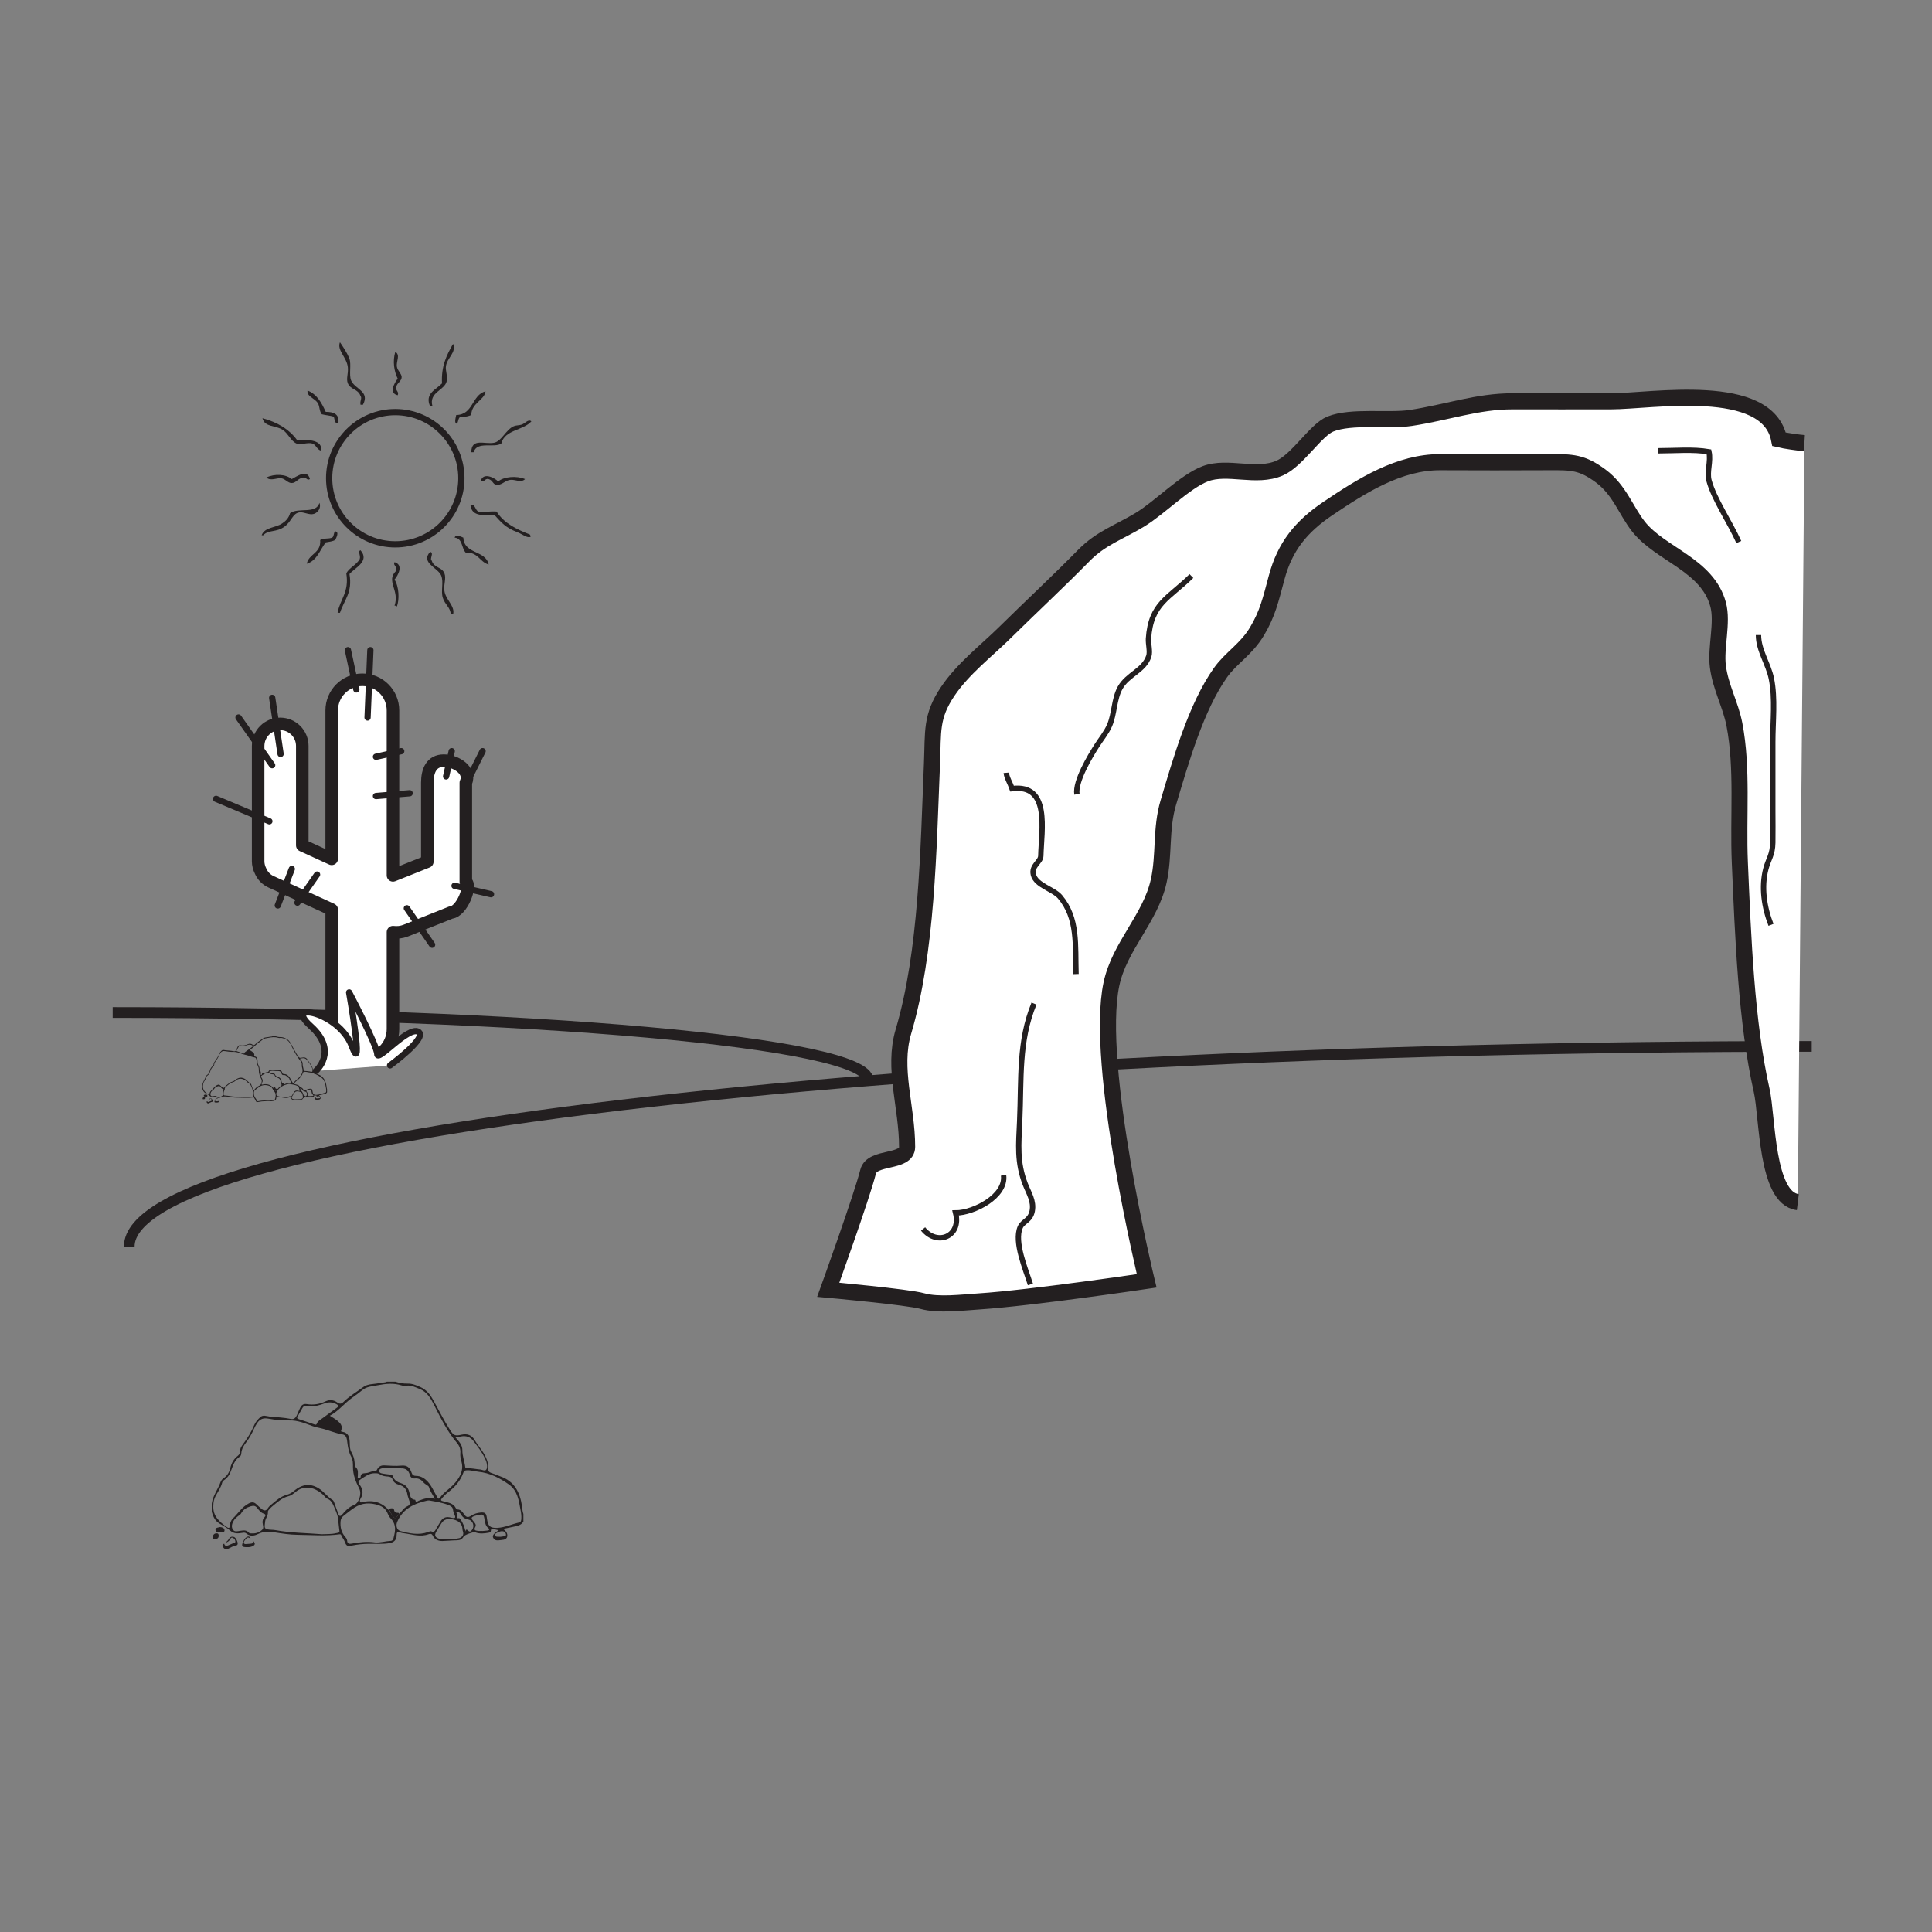 <?xml version="1.0" encoding="UTF-8"?>
<svg xmlns="http://www.w3.org/2000/svg" xmlns:xlink="http://www.w3.org/1999/xlink" width="360pt" height="360pt" viewBox="0 0 360 360" version="1.1">
<rect x="0" y="0" width="360" height="360" fill="#808080" stroke="none"/>
<g id="surface1">
<path style="fill:none;stroke-width:1.99;stroke-linecap:butt;stroke-linejoin:miter;stroke:rgb(13.73%,12.16%,12.549%);stroke-opacity:1;stroke-miterlimit:4;" d="M 0.001 0.001 C 0.001 20.614 140.219 37.294 313.504 37.294 " transform="matrix(1,0,0,-1,24.085,232.274)"/>
<path style="fill-rule:nonzero;fill:rgb(100%,100%,100%);fill-opacity:1;stroke-width:3;stroke-linecap:butt;stroke-linejoin:miter;stroke:rgb(13.73%,12.16%,12.549%);stroke-opacity:1;stroke-miterlimit:10;" d="M 0 0 C -5.934 0.727 -5.625 15.895 -6.734 20.801 C -9.613 33.523 -10.203 49.371 -10.805 63.281 C -11.172 71.793 -10.234 80.801 -11.82 89.027 C -12.52 92.664 -14.406 95.961 -14.898 99.812 C -15.355 103.359 -13.941 107.98 -14.852 111.363 C -16.844 118.781 -25.617 120.695 -29.703 125.895 C -32.059 128.895 -33.211 132.695 -36.73 135.305 C -40.215 137.883 -42.066 137.902 -46.348 137.879 C -53.098 137.844 -59.848 137.848 -66.598 137.879 C -74.25 137.91 -81.137 133.574 -87.508 129.285 C -92.57 125.879 -95.578 122.152 -97.117 116.387 C -98.242 112.188 -98.805 109.672 -100.758 106.391 C -102.785 102.977 -105.605 101.449 -107.578 98.668 C -112.125 92.266 -114.973 82.238 -117.289 74.488 C -118.773 69.523 -118.004 64.711 -119.094 59.816 C -120.648 52.812 -126.398 47.711 -127.902 40.633 C -131.105 25.59 -121.332 -14.668 -121.332 -14.668 C -121.332 -14.668 -142.871 -17.871 -152.613 -18.504 C -155.668 -18.699 -160.148 -19.273 -163.102 -18.445 C -165.867 -17.668 -180.668 -16.332 -180.668 -16.332 C -180.668 -16.332 -174.355 1.172 -173.242 5.668 C -172.504 8.645 -165.973 7.191 -165.973 10.297 C -165.973 17.777 -168.707 24.859 -166.668 31.758 C -162.242 46.719 -162.016 65.52 -161.336 81.785 C -161.09 87.656 -161.59 90.438 -158.395 95.18 C -155.539 99.418 -151.227 102.707 -147.805 106.078 C -142.867 110.945 -137.852 115.598 -133.074 120.465 C -129.832 123.77 -126.574 124.754 -122.586 127.164 C -118.879 129.406 -114.246 134.254 -110.422 135.715 C -106.246 137.312 -100.934 134.863 -96.547 136.777 C -93.246 138.219 -89.809 143.902 -87.109 144.984 C -83.168 146.562 -76.285 145.496 -72.141 146.117 C -65.43 147.129 -59.711 149.234 -53.129 149.219 C -47.031 149.203 -40.938 149.219 -34.84 149.219 C -27.27 149.219 -5.645 153.094 -3.492 142.129 C -2.402 141.867 0.281 141.48 1.223 141.426 " transform="matrix(1,0,0,-1,335,224)"/>
<path style="fill:none;stroke-width:2;stroke-linecap:butt;stroke-linejoin:miter;stroke:rgb(13.73%,12.16%,12.549%);stroke-opacity:1;stroke-miterlimit:4;" d="M 0 -0.001 C 0 6.956 -62.957 12.585 -140.758 12.585 " transform="matrix(1,0,0,-1,161.758,201.249)"/>
<path style=" stroke:none;fill-rule:nonzero;fill:rgb(100%,100%,100%);fill-opacity:1;" d="M 86.801 164.297 L 86.801 145.852 C 87.848 143.582 84.961 141.738 82.688 141.738 C 80.422 141.738 79.625 143.582 79.625 145.852 L 79.625 160.559 L 73.227 163.113 L 73.227 132.375 C 73.227 129.223 70.672 126.664 67.52 126.664 C 64.363 126.664 61.809 129.223 61.809 132.375 L 61.809 160.031 L 56.328 157.523 L 56.328 139 C 56.328 136.727 54.484 134.887 52.215 134.887 C 49.945 134.887 48.102 136.727 48.102 139 L 48.102 160.469 C 48.102 161.121 48.27 161.73 48.543 162.281 C 48.906 163.145 49.574 163.887 50.496 164.309 L 61.809 169.48 L 61.809 194.5 C 61.809 197.652 64.363 197.469 67.52 197.469 C 70.672 197.469 73.227 194.914 73.227 191.762 L 73.227 173.695 C 74.008 173.793 74.816 173.719 75.594 173.41 L 84.059 170.027 C 86.047 169.871 87.98 164.984 86.801 164.297 "/>
<path style="fill:none;stroke-width:2.337;stroke-linecap:round;stroke-linejoin:round;stroke:rgb(13.73%,12.16%,12.549%);stroke-opacity:1;stroke-miterlimit:4;" d="M -0.001 0.001 L -0.001 18.447 C 1.046 20.716 -1.84 22.56 -4.114 22.56 C -6.379 22.56 -7.176 20.716 -7.176 18.447 L -7.176 3.74 L -13.575 1.185 L -13.575 31.923 C -13.575 35.076 -16.129 37.634 -19.282 37.634 C -22.438 37.634 -24.993 35.076 -24.993 31.923 L -24.993 4.267 L -30.473 6.775 L -30.473 25.298 C -30.473 27.572 -32.317 29.412 -34.586 29.412 C -36.856 29.412 -38.7 27.572 -38.7 25.298 L -38.7 3.83 C -38.7 3.177 -38.532 2.568 -38.258 2.017 C -37.895 1.154 -37.227 0.412 -36.305 -0.01 L -24.993 -5.182 L -24.993 -30.202 C -24.993 -33.354 -22.438 -33.17 -19.282 -33.17 C -16.129 -33.17 -13.575 -30.616 -13.575 -27.463 L -13.575 -9.397 C -12.793 -9.495 -11.985 -9.42 -11.208 -9.112 L -2.743 -5.729 C -0.754 -5.573 1.179 -0.686 -0.001 0.001 Z M -0.001 0.001 " transform="matrix(1,0,0,-1,86.801,164.298)"/>
<path style="fill-rule:nonzero;fill:rgb(100%,100%,100%);fill-opacity:1;stroke-width:1.168;stroke-linecap:round;stroke-linejoin:round;stroke:rgb(13.73%,12.16%,12.549%);stroke-opacity:1;stroke-miterlimit:4;" d="M 0.001 0.001 C 0.001 0.001 4.294 3.657 -0.952 8.36 C -6.202 13.067 4.294 10.978 6.681 4.704 C 9.063 -1.569 6.204 14.638 6.204 14.638 C 6.204 14.638 11.446 4.704 11.446 3.138 C 11.446 1.567 17.173 8.36 19.083 7.317 C 20.989 6.271 13.833 1.044 13.833 1.044 " transform="matrix(1,0,0,-1,58.851,199.56)"/>
<path style="fill:none;stroke-width:1.168;stroke-linecap:round;stroke-linejoin:round;stroke:rgb(13.73%,12.16%,12.549%);stroke-opacity:1;stroke-miterlimit:4;" d="M -0.001 -0.001 L -1.044 -4.704 " transform="matrix(1,0,0,-1,84.173,139.968)"/>
<path style="fill:none;stroke-width:1.168;stroke-linecap:round;stroke-linejoin:round;stroke:rgb(13.73%,12.16%,12.549%);stroke-opacity:1;stroke-miterlimit:4;" d="M -0.002 -0.001 L -3.139 -6.27 " transform="matrix(1,0,0,-1,89.924,139.968)"/>
<path style="fill:none;stroke-width:1.168;stroke-linecap:round;stroke-linejoin:round;stroke:rgb(13.73%,12.16%,12.549%);stroke-opacity:1;stroke-miterlimit:4;" d="M 0.001 0 L 1.567 -7.316 " transform="matrix(1,0,0,-1,64.832,121.149)"/>
<path style="fill:none;stroke-width:1.168;stroke-linecap:round;stroke-linejoin:round;stroke:rgb(13.73%,12.16%,12.549%);stroke-opacity:1;stroke-miterlimit:4;" d="M 0.001 0 L -0.522 -12.546 " transform="matrix(1,0,0,-1,69.014,121.149)"/>
<path style="fill:none;stroke-width:1.168;stroke-linecap:round;stroke-linejoin:round;stroke:rgb(13.73%,12.16%,12.549%);stroke-opacity:1;stroke-miterlimit:4;" d="M 0.001 0 L 1.567 -10.453 " transform="matrix(1,0,0,-1,50.718,130.035)"/>
<path style="fill:none;stroke-width:1.168;stroke-linecap:round;stroke-linejoin:round;stroke:rgb(13.73%,12.16%,12.549%);stroke-opacity:1;stroke-miterlimit:4;" d="M 0.001 -0.002 L 6.271 -8.888 " transform="matrix(1,0,0,-1,44.444,133.694)"/>
<path style="fill:none;stroke-width:1.168;stroke-linecap:round;stroke-linejoin:round;stroke:rgb(13.73%,12.16%,12.549%);stroke-opacity:1;stroke-miterlimit:4;" d="M 0.001 0 L -9.933 4.18 " transform="matrix(1,0,0,-1,50.195,153.036)"/>
<path style="fill:none;stroke-width:1.168;stroke-linecap:round;stroke-linejoin:round;stroke:rgb(13.73%,12.16%,12.549%);stroke-opacity:1;stroke-miterlimit:4;" d="M -0.001 0.001 L 6.796 -1.565 " transform="matrix(1,0,0,-1,84.696,165.06)"/>
<path style="fill:none;stroke-width:1.168;stroke-linecap:round;stroke-linejoin:round;stroke:rgb(13.73%,12.16%,12.549%);stroke-opacity:1;stroke-miterlimit:4;" d="M 0.001 -0.001 L -3.659 -5.228 " transform="matrix(1,0,0,-1,59.081,162.968)"/>
<path style="fill:none;stroke-width:1.168;stroke-linecap:round;stroke-linejoin:round;stroke:rgb(13.73%,12.16%,12.549%);stroke-opacity:1;stroke-miterlimit:4;" d="M -0.001 0 L 4.702 1.043 " transform="matrix(1,0,0,-1,70.06,141.012)"/>
<path style="fill:none;stroke-width:1.168;stroke-linecap:round;stroke-linejoin:round;stroke:rgb(13.73%,12.16%,12.549%);stroke-opacity:1;stroke-miterlimit:4;" d="M -0.001 -0.001 L 6.272 0.523 " transform="matrix(1,0,0,-1,70.06,148.331)"/>
<path style="fill:none;stroke-width:1.168;stroke-linecap:round;stroke-linejoin:round;stroke:rgb(13.73%,12.16%,12.549%);stroke-opacity:1;stroke-miterlimit:4;" d="M -0.002 -0.001 L 4.706 -6.794 " transform="matrix(1,0,0,-1,75.81,169.241)"/>
<path style="fill:none;stroke-width:1.168;stroke-linecap:round;stroke-linejoin:round;stroke:rgb(13.73%,12.16%,12.549%);stroke-opacity:1;stroke-miterlimit:4;" d="M -0.002 0.001 L -2.615 -6.796 " transform="matrix(1,0,0,-1,54.377,161.923)"/>
<path style=" stroke:none;fill-rule:evenodd;fill:rgb(13.73%,12.16%,12.549%);fill-opacity:1;" d="M 93.215 286.355 C 93.355 286.336 93.574 286.332 93.777 286.277 C 93.98 286.223 94.316 286.27 94.277 285.914 C 94.242 285.625 94.062 285.395 93.754 285.336 C 93.496 285.293 93.242 285.328 93 285.438 C 92.676 285.59 92.172 285.699 92.246 286.094 C 92.312 286.43 92.816 286.324 93.215 286.355 M 84.957 281.703 C 85.199 282.047 85.262 282.367 85.188 282.719 C 85.152 282.898 85.184 282.906 85.281 282.898 C 85.652 282.879 85.641 282.887 85.773 283.066 C 86.285 283.758 86.566 284.547 86.75 285.383 C 86.773 284.953 86.977 284.941 87.211 285.184 C 87.551 285.551 87.754 285.344 87.965 285.059 C 88.48 284.363 88.121 283.305 87.258 283.141 C 86.637 283.023 86.207 282.742 85.902 282.195 C 85.734 281.895 85.477 281.652 84.957 281.703 M 89.82 285.266 L 89.82 285.285 C 90.16 285.254 90.508 285.238 90.844 285.191 C 91.172 285.145 91.289 284.961 90.996 284.742 C 90.523 284.375 90.406 283.855 90.32 283.328 C 90.133 282.125 90.09 282.082 88.91 282.348 C 88.762 282.379 88.617 282.414 88.477 282.461 C 87.773 282.703 87.727 282.863 88.203 283.441 C 88.465 283.762 88.812 284.102 88.566 284.52 C 88.184 285.176 88.656 285.191 89.047 285.258 C 89.297 285.301 89.562 285.266 89.82 285.266 M 83.594 286.762 C 84.254 286.738 84.922 286.789 85.574 286.609 C 86.152 286.449 86.461 285.941 86.27 285.391 C 86.207 285.227 86.176 285.07 86.172 284.898 C 86.133 284 85.555 283.391 84.52 283.148 C 83.398 282.883 82.688 283.117 82.223 283.891 C 81.934 284.363 81.641 284.832 81.348 285.305 C 80.863 286.074 81.051 286.527 81.93 286.742 C 82.484 286.875 83.039 286.754 83.594 286.762 M 57.871 262.016 C 57.613 262 57.355 261.996 57.102 261.965 C 56.758 261.918 56.52 262.055 56.359 262.348 C 56.062 262.867 55.777 263.395 55.473 263.914 C 55.305 264.207 55.344 264.336 55.699 264.449 C 56.66 264.742 57.605 265.09 58.559 265.41 C 58.715 265.461 58.93 265.543 59.008 265.324 C 59.207 264.766 59.719 264.543 60.141 264.23 C 61.031 263.562 61.934 262.906 62.84 262.258 C 63.184 262.012 63.109 261.895 62.781 261.699 C 62.02 261.242 61.246 261.219 60.438 261.516 C 59.609 261.824 58.77 262.078 57.871 262.016 M 84.867 267.836 C 85.516 268.57 86.172 269.262 86.156 270.211 C 86.137 271.309 86.57 272.305 86.688 273.363 C 86.715 273.598 86.879 273.559 87.016 273.559 C 87.855 273.566 88.676 273.746 89.508 273.82 C 89.891 273.852 90.387 274.23 90.645 273.777 C 90.852 273.406 90.742 272.887 90.645 272.449 C 90.586 272.18 90.438 271.934 90.32 271.68 C 89.789 270.523 88.996 269.531 88.234 268.527 C 87.648 267.742 86.816 267.461 85.836 267.676 C 85.547 267.738 85.254 267.773 84.867 267.836 M 47.07 285.727 C 47.754 285.75 48.359 285.5 48.84 285.066 C 49.246 284.699 48.941 284.176 48.926 283.723 C 48.91 283.344 48.984 283.012 49.273 282.727 C 49.5 282.508 49.57 282.176 49.199 282.066 C 48.594 281.875 48.266 281.41 47.902 280.961 C 47.574 280.566 47.258 280.523 46.73 280.672 C 45.926 280.906 45.332 281.277 44.922 282.004 C 44.801 282.215 44.547 282.352 44.348 282.512 C 44.062 282.746 43.777 282.973 43.586 283.293 C 43.262 283.828 43.031 284.422 43.379 284.992 C 43.711 285.535 44.305 285.301 44.801 285.238 C 45.359 285.168 45.91 285.051 46.344 285.566 C 46.535 285.793 46.82 285.707 47.07 285.727 M 81.023 279.281 C 80.625 278.488 80.145 277.871 79.941 277.117 C 79.887 276.906 79.656 276.809 79.48 276.684 C 79.27 276.539 79.047 276.395 78.887 276.199 C 78.477 275.707 78 275.426 77.328 275.488 C 76.859 275.527 76.512 275.332 76.367 274.828 C 76.105 273.914 75.598 273.582 74.645 273.602 C 74 273.617 73.359 273.617 72.719 273.516 C 72.207 273.438 71.691 273.484 71.184 273.602 C 70.914 273.668 70.676 273.73 70.664 274.066 C 70.656 274.414 70.926 274.5 71.172 274.551 C 71.613 274.641 72.062 274.691 72.508 274.742 C 72.797 274.773 73.125 274.801 73.219 275.094 C 73.473 275.906 74.133 276.176 74.836 276.414 C 75.594 276.668 76.031 277.215 76.246 277.961 C 76.43 278.594 76.395 279.387 77.34 279.461 C 77.359 279.461 77.391 279.484 77.391 279.5 C 77.469 280.121 77.812 279.723 78.02 279.641 C 78.949 279.277 79.871 278.941 81.023 279.281 M 79.988 279.59 C 79.812 279.598 79.703 279.59 79.602 279.613 C 77.184 280.16 75.059 281.117 74.012 283.586 C 73.719 284.277 73.945 285.102 74.59 285.277 C 76.285 285.734 78.004 286.098 79.754 285.48 C 79.969 285.406 80.195 285.25 80.434 285.371 C 80.848 285.574 81.023 285.301 81.191 285.016 C 81.512 284.484 81.801 283.934 82.141 283.418 C 82.512 282.844 83.055 282.598 83.742 282.723 C 83.973 282.766 84.199 282.832 84.434 282.863 C 84.723 282.898 84.906 282.812 84.785 282.465 C 84.656 282.105 84.457 281.75 84.422 281.375 C 84.375 280.883 84.105 280.668 83.707 280.5 C 82.496 279.984 81.203 279.812 79.988 279.59 M 69.887 287.41 C 70.887 287.492 71.84 287.16 72.828 287.117 C 73.098 287.105 73.246 286.926 73.309 286.672 C 73.371 286.426 73.434 286.176 73.488 285.93 C 73.738 284.824 73.652 283.809 72.812 282.941 C 72.562 282.688 72.375 282.352 72.238 282.016 C 71.914 281.219 71.312 280.73 70.535 280.473 C 68.98 279.957 67.445 280.008 66.043 280.934 C 65.309 281.414 64.629 281.973 63.938 282.52 C 63.645 282.754 63.492 283.09 63.461 283.469 C 63.367 284.559 63.598 285.555 64.34 286.395 C 64.516 286.594 64.668 286.809 64.684 287.07 C 64.719 287.664 65.105 287.715 65.539 287.629 C 66.98 287.348 68.426 287.207 69.887 287.41 M 59.977 285.879 C 60.859 285.832 61.746 285.898 62.609 285.684 C 62.855 285.625 63.305 285.641 63.25 285.293 C 63.137 284.508 63.086 283.715 62.988 282.953 C 62.898 282.211 62.52 281.383 62.184 280.625 C 61.926 280.039 61.641 279.516 61 279.266 C 60.848 279.207 60.699 279.082 60.598 278.953 C 60.141 278.363 59.555 277.965 58.902 277.617 C 57.684 276.969 56.188 277.07 55.129 277.953 C 54.699 278.309 54.285 278.668 53.715 278.809 C 52.609 279.086 51.766 279.828 50.922 280.531 C 50.523 280.863 49.898 281.402 49.922 281.699 C 49.992 282.461 49.41 282.949 49.395 283.621 C 49.387 283.875 49.312 284.133 49.32 284.387 C 49.328 284.68 49.434 284.883 49.793 284.961 C 50.305 285.078 50.82 285.023 51.328 285.117 C 54.188 285.641 57.094 285.645 59.977 285.879 M 92.672 284.699 C 94.094 284.617 95.387 283.996 96.754 283.684 C 97.078 283.609 97.117 283.305 97.141 283.016 C 97.184 282.449 97.102 281.895 96.996 281.348 C 96.664 279.582 96.438 277.738 94.809 276.594 C 93.102 275.395 91.266 274.453 89.141 274.234 C 88.418 274.16 87.719 273.914 86.977 273.965 C 86.699 273.984 86.48 274.027 86.371 274.332 C 85.82 275.902 84.789 277.098 83.469 278.082 C 83.094 278.363 82.762 278.711 82.453 279.066 C 82.039 279.531 82.09 279.633 82.715 279.781 C 83.586 279.988 84.5 280.121 84.965 281.062 C 85.012 281.16 85.168 281.258 85.273 281.266 C 85.848 281.289 86.133 281.68 86.426 282.09 C 86.902 282.773 87.176 282.832 87.863 282.387 C 88.387 282.051 88.961 281.898 89.559 281.84 C 90.391 281.766 90.609 281.988 90.715 282.816 C 90.906 284.387 91.312 284.746 92.672 284.699 M 61.461 263.801 C 62 264.152 62.457 264.395 62.852 264.715 C 63.414 265.172 63.906 265.703 63.578 266.527 C 63.469 266.797 63.723 266.777 63.801 266.793 C 64.922 266.98 65.121 267.785 65.164 268.738 C 65.188 269.352 65.152 269.996 65.465 270.559 C 65.789 271.152 66.031 271.75 66.07 272.434 C 66.094 272.77 66.098 273.219 66.301 273.406 C 66.828 273.895 66.664 274.465 66.676 275.027 C 66.676 275.172 66.582 275.352 66.762 275.426 C 66.934 275.5 67.191 275.332 67.191 275.254 C 67.215 274.484 67.684 274.543 68.27 274.477 C 68.816 274.414 69.336 274.062 69.934 274.086 C 70.152 274.098 70.207 273.93 70.289 273.777 C 70.562 273.25 71.008 273.023 71.602 273.051 C 72.648 273.094 73.684 273.199 74.746 273.094 C 75.855 272.984 76.355 273.402 76.715 274.469 C 76.848 274.867 77.109 274.996 77.488 275.004 C 77.938 275.012 78.348 275.094 78.77 275.332 C 80.172 276.125 80.648 277.59 81.402 278.848 C 81.625 279.211 81.707 279.477 82.062 278.969 C 82.422 278.457 82.902 278.051 83.383 277.652 C 84.102 277.066 84.766 276.426 85.293 275.66 C 85.996 274.641 86.348 273.559 85.984 272.324 C 85.84 271.828 85.727 271.32 85.777 270.797 C 85.848 270.07 85.621 269.426 85.168 268.887 C 83.387 266.789 82.176 264.355 80.945 261.926 C 80.312 260.68 79.695 259.43 78.223 258.828 C 77.398 258.492 76.652 258.082 75.727 258.203 C 75.434 258.242 75.109 258.242 74.836 258.152 C 73.352 257.672 71.855 257.832 70.383 258.121 C 69.406 258.312 68.344 258.344 67.531 259.012 C 66.91 259.531 66.246 260.008 65.598 260.469 C 64.176 261.48 63.117 262.91 61.461 263.801 M 39.75 280.582 C 39.648 282.551 40.941 283.613 42.34 284.598 C 42.57 284.758 42.805 284.77 42.824 284.336 C 42.852 283.816 43.02 283.301 43.398 282.934 C 44.371 281.996 45.09 280.793 46.359 280.137 C 46.953 279.828 47.355 279.883 47.789 280.305 C 48.086 280.586 48.371 280.871 48.691 281.125 C 49.188 281.527 49.559 281.613 49.941 280.992 C 50.117 280.707 50.406 280.48 50.668 280.262 C 51.492 279.574 52.312 278.852 53.359 278.559 C 53.898 278.41 54.336 278.184 54.754 277.832 C 56.352 276.473 57.926 276.336 59.578 277.457 C 60.434 278.043 61.039 278.934 61.945 279.48 C 62.203 279.637 62.273 279.977 62.375 280.258 C 62.602 280.859 62.816 281.461 63.031 282.066 C 63.207 282.57 63.43 282.609 63.777 282.191 C 64.383 281.465 65.016 280.797 65.957 280.449 C 66.902 280.102 67.422 278.328 66.961 277.422 C 66.309 276.141 65.762 274.832 65.77 273.34 C 65.773 272.707 65.773 272.027 65.453 271.457 C 64.992 270.625 64.84 269.738 64.723 268.816 C 64.645 268.207 64.613 267.406 63.812 267.277 C 62.445 267.062 61.199 266.469 59.875 266.156 C 59.316 266.023 58.758 265.926 58.211 265.723 C 56.812 265.203 55.441 264.625 53.871 264.676 C 52.594 264.715 51.289 264.578 50.031 264.348 C 49.094 264.172 48.457 264.387 47.938 265.141 C 47.691 265.496 47.488 265.871 47.316 266.266 C 46.918 267.148 46.461 267.992 45.871 268.766 C 45.414 269.367 45.023 270 44.965 270.789 C 44.949 271.012 44.902 271.273 44.68 271.418 C 43.809 271.98 43.461 272.895 43.141 273.801 C 42.863 274.594 42.512 275.297 41.793 275.777 C 41.621 275.887 41.441 276.082 41.398 276.27 C 41.176 277.188 40.617 277.93 40.184 278.738 C 39.875 279.309 39.75 279.941 39.75 280.582 M 72.652 281.645 C 73.57 283.176 73.57 283.176 74.391 282.055 C 74.91 281.617 75.238 280.953 75.887 280.676 C 76.352 280.48 76.43 280.172 76.309 279.754 C 76.18 279.301 75.973 278.863 75.902 278.406 C 75.762 277.465 75.25 276.918 74.348 276.668 C 73.797 276.512 73.34 276.219 73.129 275.629 C 73 275.266 72.676 275.156 72.305 275.129 C 71.773 275.094 71.25 275.039 70.781 274.707 C 70.488 274.5 70.105 274.516 69.73 274.52 C 68.785 274.535 68.098 275.078 67.359 275.543 C 66.73 275.941 66.625 276.098 67.051 276.699 C 67.637 277.531 67.738 278.332 67.207 279.203 C 67.082 279.41 66.98 279.688 67.113 279.875 C 67.234 280.043 67.508 279.902 67.699 279.863 C 69.723 279.438 71.367 280.031 72.652 281.645 M 39.457 280.164 C 39.66 278.684 40.617 277.52 41.098 276.16 C 41.211 275.84 41.434 275.59 41.695 275.418 C 42.387 274.957 42.734 274.289 42.918 273.523 C 43.133 272.617 43.559 271.852 44.301 271.277 C 44.574 271.066 44.742 270.781 44.73 270.449 C 44.707 269.91 44.984 269.508 45.277 269.113 C 46.113 267.996 46.836 266.816 47.379 265.527 C 47.625 264.941 48.043 264.477 48.508 264.059 C 49.035 263.578 49.664 263.891 50.234 263.949 C 51.574 264.082 52.926 264.133 54.25 264.406 C 54.785 264.516 55.094 264.176 55.301 263.742 C 55.539 263.238 55.723 262.711 55.984 262.227 C 56.246 261.75 56.586 261.539 57.242 261.645 C 58.387 261.828 59.562 261.648 60.621 261.141 C 61.441 260.75 62.168 260.848 62.852 261.332 C 63.316 261.66 63.625 261.605 64.02 261.219 C 65.121 260.133 66.473 259.359 67.711 258.441 C 68.562 257.809 69.723 257.953 70.73 257.695 C 71.184 257.582 71.672 257.668 72.105 257.449 L 73.652 257.449 C 74.391 257.68 75.152 257.832 75.914 257.812 C 76.789 257.789 77.523 258.094 78.301 258.441 C 79.406 258.93 80.082 259.75 80.66 260.77 C 81.723 262.648 82.664 264.598 83.836 266.418 C 84.52 267.48 84.762 267.609 85.988 267.336 C 87.051 267.098 87.891 267.398 88.426 268.301 C 89.09 269.418 90.012 270.371 90.539 271.578 C 90.809 272.191 91.035 272.801 90.93 273.496 C 90.844 274.027 91.094 274.32 91.605 274.484 C 92.152 274.656 92.676 274.91 93.223 275.098 C 95.871 276.012 96.895 278.105 97.27 280.668 C 97.336 281.148 97.34 281.637 97.527 282.098 L 97.527 283.516 C 97.039 284.34 96.164 284.355 95.375 284.547 C 94.883 284.668 94.379 284.75 93.773 284.875 C 93.965 285.066 94.094 285.184 94.211 285.309 C 94.422 285.539 94.543 285.836 94.531 286.129 C 94.508 286.82 93.941 286.918 93.434 286.961 C 92.883 287.004 92.23 287.227 91.891 286.527 C 91.738 286.211 91.934 285.941 92.156 285.73 C 92.371 285.531 92.613 285.363 92.902 285.133 C 92.547 285.051 92.262 284.996 91.988 284.918 C 91.691 284.828 91.473 284.848 91.465 285.23 C 91.457 285.473 91.301 285.551 91.09 285.59 C 90.242 285.742 89.398 285.852 88.562 285.527 C 88.539 285.52 88.523 285.504 88.504 285.5 C 88.211 285.406 86.551 286.012 86.402 286.293 C 86.133 286.805 85.73 287.004 85.152 287.012 C 84.25 287.023 83.352 287.121 82.449 287.145 C 81.648 287.16 80.977 286.879 80.617 286.102 C 80.453 285.754 80.133 285.781 79.902 285.867 C 78.309 286.453 76.773 285.891 75.219 285.688 C 75.008 285.66 74.785 285.637 74.594 285.559 C 74.008 285.328 73.891 285.574 73.902 286.117 C 73.918 286.859 73.449 287.375 72.676 287.52 C 71.355 287.773 70.02 287.633 68.688 287.66 C 67.633 287.676 66.594 287.785 65.562 287.996 C 64.75 288.16 64.516 288.066 64.246 287.285 C 64.086 286.828 63.746 286.488 63.578 286.047 C 63.527 285.918 63.441 285.871 63.277 285.891 C 60.668 286.254 58.051 286.012 55.434 285.988 C 54.008 285.977 52.625 285.754 51.23 285.539 C 50.168 285.371 49.109 285.332 48.086 285.84 C 47.352 286.207 46.574 286.316 45.863 285.715 C 45.664 285.551 45.434 285.582 45.188 285.621 C 44.371 285.742 43.617 285.855 42.867 285.184 C 42.297 284.676 41.574 284.277 40.895 283.879 C 40.047 283.383 39.715 282.578 39.457 281.707 Z M 39.457 280.164 "/>
<path style=" stroke:none;fill-rule:evenodd;fill:rgb(13.73%,12.16%,12.549%);fill-opacity:1;" d="M 42.148 287.426 C 42.199 287.176 42.469 287.094 42.57 286.883 C 42.789 286.441 43.125 286.23 43.617 286.398 C 43.949 286.508 44.359 287.363 44.285 287.707 C 44.254 287.855 44.148 287.949 44.027 287.965 C 43.438 288.043 42.969 288.398 42.441 288.625 C 42.07 288.785 41.766 288.598 41.562 288.289 C 41.379 288.008 41.422 287.762 41.781 287.645 C 41.871 288.086 42.18 288.082 42.504 287.965 C 42.84 287.844 43.156 287.664 43.492 287.543 C 43.68 287.48 43.887 287.48 43.859 287.207 C 43.824 286.883 43.637 286.648 43.348 286.527 C 43.137 286.438 42.996 286.598 42.906 286.781 C 42.742 287.105 42.473 287.297 42.148 287.426 "/>
<path style=" stroke:none;fill-rule:evenodd;fill:rgb(13.73%,12.16%,12.549%);fill-opacity:1;" d="M 47.059 286.996 C 47.676 287.621 47.609 287.934 46.824 288.203 C 46.527 288.305 46.23 288.289 45.934 288.289 C 45.082 288.293 44.945 288.086 45.301 287.297 C 45.422 287.027 45.539 286.75 45.777 286.551 C 46.121 286.262 46.438 286.148 46.695 286.645 C 46.633 286.629 46.562 286.629 46.512 286.594 C 46.16 286.344 45.965 286.605 45.77 286.824 C 45.582 287.027 45.344 287.301 45.449 287.543 C 45.566 287.816 45.93 287.684 46.191 287.684 C 46.363 287.68 46.531 287.652 46.703 287.645 C 47.16 287.613 47.293 287.406 47.059 286.996 "/>
<path style=" stroke:none;fill-rule:evenodd;fill:rgb(13.73%,12.16%,12.549%);fill-opacity:1;" d="M 41.004 284.543 C 41.395 284.578 41.793 284.699 41.836 285.105 C 41.887 285.566 41.406 285.551 41.133 285.539 C 40.758 285.523 40.18 285.57 40.152 285.059 C 40.133 284.633 40.66 284.641 41.004 284.543 "/>
<path style=" stroke:none;fill-rule:evenodd;fill:rgb(13.73%,12.16%,12.549%);fill-opacity:1;" d="M 40.078 286.75 C 39.867 286.742 39.578 286.77 39.613 286.477 C 39.66 286.086 39.84 285.742 40.32 285.711 C 40.664 285.688 40.762 285.871 40.75 286.18 C 40.734 286.621 40.477 286.766 40.078 286.75 "/>
<path style=" stroke:none;fill-rule:evenodd;fill:rgb(13.73%,12.16%,12.549%);fill-opacity:1;" d="M 72.656 281.645 C 72.699 281.457 72.34 281.227 72.633 281.105 C 72.898 281 73.355 280.992 73.418 281.316 C 73.516 281.84 73.801 281.898 74.215 281.891 C 74.273 281.891 74.332 282 74.391 282.055 C 73.57 283.176 73.57 283.176 72.656 281.645 "/>
<path style=" stroke:none;fill-rule:evenodd;fill:rgb(13.73%,12.16%,12.549%);fill-opacity:1;" d="M 59.215 204.672 C 59.27 204.664 59.359 204.664 59.441 204.641 C 59.523 204.617 59.656 204.637 59.641 204.496 C 59.625 204.379 59.555 204.285 59.43 204.266 C 59.328 204.246 59.227 204.258 59.129 204.305 C 59 204.363 58.797 204.41 58.828 204.566 C 58.855 204.699 59.055 204.656 59.215 204.672 M 55.91 202.809 C 56.008 202.945 56.031 203.074 56.004 203.215 C 55.988 203.285 56 203.289 56.039 203.289 C 56.188 203.277 56.184 203.285 56.234 203.355 C 56.441 203.629 56.555 203.949 56.629 204.281 C 56.637 204.109 56.719 204.105 56.812 204.203 C 56.949 204.348 57.027 204.266 57.113 204.152 C 57.32 203.871 57.176 203.449 56.832 203.387 C 56.582 203.336 56.41 203.227 56.289 203.008 C 56.223 202.887 56.117 202.789 55.91 202.809 M 57.855 204.234 C 57.855 204.238 57.855 204.238 57.855 204.242 C 57.992 204.23 58.129 204.223 58.266 204.203 C 58.398 204.188 58.445 204.113 58.328 204.023 C 58.137 203.879 58.09 203.672 58.059 203.461 C 57.98 202.977 57.965 202.961 57.492 203.066 C 57.434 203.078 57.375 203.094 57.32 203.113 C 57.039 203.211 57.02 203.273 57.207 203.504 C 57.312 203.633 57.453 203.77 57.355 203.938 C 57.199 204.199 57.391 204.203 57.547 204.234 C 57.648 204.25 57.754 204.234 57.855 204.234 M 55.363 204.832 C 55.629 204.824 55.895 204.844 56.156 204.773 C 56.391 204.707 56.512 204.504 56.434 204.285 C 56.41 204.219 56.398 204.156 56.395 204.086 C 56.379 203.73 56.148 203.484 55.734 203.387 C 55.285 203.281 55 203.375 54.816 203.684 C 54.699 203.875 54.582 204.062 54.465 204.25 C 54.27 204.559 54.348 204.738 54.699 204.824 C 54.918 204.879 55.141 204.832 55.363 204.832 M 45.066 194.93 C 44.965 194.922 44.859 194.922 44.758 194.906 C 44.621 194.891 44.527 194.945 44.461 195.062 C 44.344 195.27 44.23 195.48 44.109 195.688 C 44.039 195.805 44.059 195.859 44.199 195.902 C 44.582 196.02 44.961 196.16 45.344 196.285 C 45.406 196.309 45.492 196.34 45.523 196.254 C 45.602 196.031 45.809 195.941 45.977 195.816 C 46.332 195.547 46.695 195.285 47.059 195.023 C 47.195 194.926 47.164 194.879 47.031 194.801 C 46.727 194.617 46.418 194.609 46.094 194.73 C 45.762 194.852 45.43 194.953 45.066 194.93 M 55.871 197.258 C 56.133 197.551 56.395 197.828 56.391 198.211 C 56.383 198.648 56.555 199.047 56.602 199.473 C 56.613 199.566 56.68 199.551 56.734 199.551 C 57.07 199.551 57.398 199.621 57.73 199.652 C 57.883 199.668 58.082 199.816 58.184 199.637 C 58.27 199.488 58.227 199.281 58.188 199.105 C 58.164 198.996 58.105 198.898 58.059 198.797 C 57.844 198.332 57.527 197.938 57.223 197.535 C 56.984 197.223 56.652 197.109 56.262 197.191 C 56.148 197.219 56.027 197.234 55.871 197.258 M 40.746 204.418 C 41.02 204.43 41.262 204.328 41.453 204.156 C 41.613 204.008 41.492 203.801 41.488 203.617 C 41.48 203.469 41.512 203.332 41.625 203.219 C 41.719 203.133 41.746 203 41.598 202.953 C 41.355 202.879 41.223 202.691 41.078 202.512 C 40.945 202.355 40.82 202.336 40.609 202.398 C 40.285 202.488 40.047 202.641 39.883 202.93 C 39.836 203.016 39.734 203.066 39.652 203.133 C 39.539 203.227 39.426 203.316 39.352 203.445 C 39.223 203.66 39.129 203.898 39.27 204.125 C 39.402 204.344 39.637 204.246 39.836 204.223 C 40.059 204.195 40.281 204.148 40.453 204.355 C 40.531 204.445 40.645 204.41 40.746 204.418 M 54.336 201.84 C 54.176 201.523 53.984 201.273 53.902 200.973 C 53.883 200.891 53.785 200.852 53.719 200.801 C 53.633 200.742 53.543 200.684 53.48 200.609 C 53.316 200.406 53.125 200.297 52.855 200.32 C 52.668 200.34 52.527 200.258 52.473 200.059 C 52.367 199.691 52.164 199.559 51.781 199.566 C 51.523 199.57 51.266 199.57 51.012 199.531 C 50.805 199.5 50.602 199.52 50.398 199.566 C 50.289 199.594 50.191 199.617 50.188 199.754 C 50.188 199.891 50.293 199.926 50.395 199.945 C 50.57 199.984 50.746 200 50.926 200.023 C 51.043 200.035 51.172 200.047 51.211 200.164 C 51.312 200.488 51.578 200.598 51.859 200.691 C 52.16 200.793 52.336 201.012 52.422 201.312 C 52.496 201.566 52.48 201.883 52.863 201.91 C 52.867 201.91 52.879 201.918 52.883 201.926 C 52.91 202.176 53.047 202.02 53.133 201.984 C 53.504 201.836 53.875 201.703 54.336 201.84 M 53.922 201.965 C 53.852 201.969 53.809 201.965 53.766 201.973 C 52.797 202.191 51.945 202.574 51.527 203.562 C 51.41 203.84 51.5 204.168 51.758 204.238 C 52.438 204.422 53.125 204.566 53.828 204.32 C 53.914 204.289 54.004 204.23 54.098 204.277 C 54.266 204.359 54.336 204.25 54.402 204.137 C 54.531 203.922 54.648 203.703 54.781 203.496 C 54.93 203.266 55.148 203.168 55.422 203.219 C 55.516 203.234 55.605 203.262 55.699 203.273 C 55.816 203.285 55.891 203.254 55.84 203.113 C 55.789 202.969 55.711 202.828 55.695 202.68 C 55.676 202.48 55.57 202.395 55.41 202.328 C 54.922 202.121 54.406 202.055 53.922 201.965 M 49.879 205.094 C 50.277 205.125 50.66 204.992 51.055 204.977 C 51.16 204.973 51.223 204.898 51.246 204.797 C 51.273 204.699 51.297 204.602 51.32 204.5 C 51.418 204.059 51.387 203.652 51.047 203.305 C 50.949 203.203 50.871 203.066 50.82 202.938 C 50.688 202.613 50.449 202.418 50.137 202.316 C 49.516 202.109 48.902 202.129 48.34 202.5 C 48.047 202.691 47.773 202.918 47.496 203.137 C 47.379 203.23 47.32 203.363 47.305 203.516 C 47.27 203.953 47.359 204.352 47.656 204.688 C 47.727 204.766 47.789 204.852 47.793 204.957 C 47.809 205.195 47.965 205.215 48.137 205.184 C 48.715 205.07 49.293 205.012 49.879 205.094 M 45.91 204.48 C 46.266 204.461 46.617 204.488 46.965 204.402 C 47.062 204.379 47.242 204.387 47.223 204.246 C 47.176 203.934 47.156 203.613 47.117 203.312 C 47.078 203.012 46.93 202.684 46.793 202.375 C 46.691 202.145 46.578 201.934 46.32 201.832 C 46.262 201.809 46.199 201.762 46.16 201.707 C 45.977 201.473 45.742 201.312 45.48 201.176 C 44.992 200.914 44.395 200.953 43.969 201.309 C 43.797 201.449 43.633 201.594 43.402 201.648 C 42.961 201.762 42.621 202.059 42.285 202.34 C 42.125 202.473 41.875 202.688 41.887 202.809 C 41.914 203.109 41.684 203.309 41.672 203.574 C 41.672 203.68 41.641 203.781 41.645 203.883 C 41.648 204 41.691 204.082 41.832 204.113 C 42.039 204.16 42.246 204.137 42.449 204.176 C 43.594 204.387 44.758 204.387 45.91 204.48 M 58.996 204.008 C 59.566 203.977 60.086 203.727 60.633 203.602 C 60.762 203.57 60.777 203.449 60.785 203.336 C 60.805 203.109 60.77 202.887 60.73 202.668 C 60.598 201.961 60.504 201.223 59.852 200.766 C 59.168 200.285 58.434 199.906 57.582 199.82 C 57.293 199.789 57.016 199.691 56.719 199.711 C 56.609 199.719 56.52 199.738 56.477 199.859 C 56.254 200.484 55.844 200.965 55.316 201.359 C 55.164 201.473 55.031 201.609 54.906 201.754 C 54.742 201.941 54.762 201.98 55.012 202.039 C 55.359 202.121 55.727 202.176 55.91 202.555 C 55.93 202.59 55.992 202.633 56.035 202.633 C 56.266 202.645 56.379 202.797 56.496 202.965 C 56.688 203.238 56.797 203.262 57.074 203.082 C 57.281 202.949 57.512 202.887 57.75 202.863 C 58.082 202.832 58.172 202.922 58.215 203.254 C 58.289 203.883 58.453 204.027 58.996 204.008 M 46.504 195.645 C 46.719 195.781 46.902 195.883 47.062 196.012 C 47.285 196.191 47.484 196.402 47.352 196.734 C 47.309 196.844 47.41 196.836 47.441 196.84 C 47.891 196.914 47.973 197.238 47.984 197.617 C 47.996 197.863 47.98 198.121 48.105 198.352 C 48.238 198.586 48.332 198.824 48.352 199.098 C 48.359 199.234 48.359 199.414 48.441 199.488 C 48.652 199.684 48.59 199.91 48.594 200.137 C 48.594 200.195 48.555 200.27 48.625 200.297 C 48.695 200.328 48.797 200.262 48.797 200.227 C 48.809 199.922 48.996 199.941 49.23 199.914 C 49.449 199.891 49.656 199.75 49.898 199.762 C 49.984 199.766 50.008 199.699 50.039 199.637 C 50.148 199.426 50.324 199.336 50.562 199.344 C 50.98 199.363 51.398 199.406 51.82 199.363 C 52.266 199.316 52.469 199.484 52.609 199.914 C 52.664 200.074 52.766 200.125 52.918 200.125 C 53.102 200.133 53.266 200.164 53.434 200.258 C 53.992 200.574 54.184 201.164 54.488 201.664 C 54.574 201.812 54.609 201.918 54.75 201.715 C 54.895 201.512 55.086 201.348 55.281 201.188 C 55.566 200.949 55.832 200.695 56.043 200.391 C 56.324 199.984 56.465 199.551 56.32 199.055 C 56.266 198.855 56.219 198.652 56.238 198.445 C 56.266 198.152 56.176 197.895 55.992 197.68 C 55.281 196.84 54.797 195.863 54.305 194.895 C 54.051 194.395 53.805 193.895 53.215 193.652 C 52.883 193.52 52.586 193.355 52.215 193.402 C 52.098 193.418 51.969 193.418 51.859 193.383 C 51.266 193.191 50.664 193.254 50.074 193.371 C 49.684 193.445 49.258 193.457 48.938 193.727 C 48.688 193.934 48.418 194.125 48.16 194.309 C 47.59 194.715 47.168 195.285 46.504 195.645 M 37.816 202.359 C 37.773 203.148 38.289 203.574 38.852 203.969 C 38.945 204.031 39.035 204.035 39.047 203.863 C 39.055 203.652 39.121 203.449 39.273 203.301 C 39.664 202.926 39.953 202.445 40.461 202.184 C 40.699 202.059 40.859 202.082 41.031 202.25 C 41.152 202.359 41.266 202.477 41.395 202.578 C 41.594 202.738 41.742 202.773 41.895 202.523 C 41.965 202.41 42.078 202.32 42.184 202.23 C 42.516 201.957 42.844 201.668 43.262 201.551 C 43.477 201.488 43.652 201.398 43.82 201.258 C 44.461 200.719 45.09 200.66 45.75 201.109 C 46.094 201.344 46.336 201.699 46.699 201.918 C 46.801 201.98 46.828 202.117 46.871 202.23 C 46.961 202.473 47.047 202.711 47.133 202.953 C 47.203 203.156 47.293 203.172 47.434 203.004 C 47.676 202.715 47.926 202.445 48.305 202.309 C 48.684 202.168 48.891 201.457 48.707 201.098 C 48.445 200.582 48.227 200.059 48.23 199.461 C 48.23 199.207 48.23 198.938 48.102 198.707 C 47.918 198.375 47.859 198.02 47.812 197.652 C 47.777 197.406 47.766 197.086 47.445 197.035 C 46.898 196.949 46.402 196.711 45.871 196.586 C 45.645 196.531 45.422 196.492 45.203 196.41 C 44.645 196.203 44.094 195.977 43.469 195.992 C 42.953 196.012 42.434 195.953 41.93 195.859 C 41.555 195.793 41.301 195.879 41.094 196.18 C 40.992 196.32 40.914 196.473 40.844 196.629 C 40.684 196.984 40.5 197.32 40.266 197.629 C 40.082 197.871 39.926 198.125 39.902 198.441 C 39.895 198.531 39.875 198.637 39.789 198.691 C 39.438 198.918 39.297 199.281 39.172 199.648 C 39.062 199.965 38.922 200.246 38.633 200.438 C 38.562 200.48 38.492 200.559 38.473 200.633 C 38.387 201 38.164 201.297 37.988 201.621 C 37.867 201.852 37.816 202.105 37.816 202.359 M 50.984 202.785 C 51.352 203.398 51.352 203.398 51.68 202.949 C 51.891 202.773 52.02 202.508 52.277 202.398 C 52.465 202.32 52.496 202.195 52.449 202.027 C 52.398 201.848 52.312 201.672 52.285 201.488 C 52.23 201.113 52.023 200.895 51.66 200.793 C 51.441 200.73 51.262 200.613 51.176 200.379 C 51.121 200.234 50.992 200.188 50.844 200.18 C 50.633 200.164 50.422 200.141 50.234 200.008 C 50.117 199.926 49.965 199.934 49.812 199.934 C 49.438 199.938 49.16 200.156 48.867 200.344 C 48.613 200.5 48.57 200.566 48.742 200.805 C 48.977 201.141 49.02 201.457 48.805 201.809 C 48.754 201.891 48.715 202 48.766 202.078 C 48.816 202.145 48.926 202.09 49 202.07 C 49.812 201.902 50.473 202.141 50.984 202.785 M 37.695 202.191 C 37.777 201.602 38.16 201.137 38.355 200.59 C 38.398 200.465 38.488 200.363 38.594 200.293 C 38.871 200.109 39.008 199.844 39.082 199.535 C 39.168 199.172 39.34 198.867 39.637 198.637 C 39.746 198.551 39.812 198.438 39.809 198.305 C 39.797 198.086 39.91 197.93 40.027 197.77 C 40.359 197.32 40.652 196.848 40.867 196.332 C 40.965 196.102 41.137 195.914 41.32 195.746 C 41.531 195.555 41.785 195.68 42.012 195.699 C 42.547 195.754 43.09 195.777 43.617 195.887 C 43.832 195.93 43.957 195.793 44.039 195.617 C 44.133 195.418 44.207 195.207 44.312 195.012 C 44.418 194.82 44.555 194.738 44.816 194.777 C 45.273 194.855 45.746 194.781 46.168 194.578 C 46.496 194.422 46.789 194.461 47.062 194.652 C 47.246 194.785 47.371 194.766 47.527 194.609 C 47.973 194.176 48.512 193.863 49.004 193.496 C 49.348 193.242 49.812 193.305 50.215 193.199 C 50.398 193.152 50.594 193.188 50.766 193.102 L 51.387 193.102 C 51.68 193.191 51.984 193.254 52.289 193.246 C 52.641 193.234 52.934 193.359 53.246 193.496 C 53.688 193.691 53.957 194.023 54.191 194.43 C 54.613 195.184 54.992 195.961 55.461 196.691 C 55.734 197.117 55.832 197.168 56.324 197.059 C 56.746 196.961 57.082 197.082 57.297 197.445 C 57.562 197.895 57.934 198.273 58.145 198.758 C 58.25 199 58.344 199.246 58.301 199.523 C 58.266 199.734 58.367 199.855 58.57 199.918 C 58.789 199.988 59 200.09 59.219 200.164 C 60.277 200.531 60.688 201.367 60.836 202.395 C 60.863 202.586 60.867 202.781 60.941 202.965 L 60.941 203.535 C 60.746 203.863 60.395 203.871 60.078 203.945 C 59.883 203.992 59.68 204.027 59.438 204.078 C 59.516 204.156 59.566 204.203 59.613 204.254 C 59.699 204.344 59.746 204.465 59.742 204.582 C 59.73 204.859 59.504 204.898 59.301 204.91 C 59.082 204.93 58.82 205.02 58.688 204.738 C 58.625 204.613 58.703 204.508 58.793 204.422 C 58.875 204.34 58.977 204.273 59.09 204.184 C 58.949 204.148 58.832 204.125 58.723 204.098 C 58.605 204.062 58.52 204.066 58.516 204.223 C 58.512 204.316 58.449 204.352 58.363 204.363 C 58.023 204.426 57.688 204.469 57.352 204.34 C 57.344 204.336 57.336 204.328 57.328 204.328 C 57.211 204.289 56.547 204.531 56.488 204.645 C 56.379 204.852 56.219 204.934 55.988 204.934 C 55.625 204.938 55.266 204.98 54.906 204.984 C 54.586 204.992 54.316 204.883 54.172 204.57 C 54.109 204.43 53.98 204.441 53.887 204.477 C 53.25 204.707 52.633 204.484 52.012 204.402 C 51.926 204.391 51.84 204.383 51.762 204.352 C 51.527 204.258 51.48 204.359 51.484 204.574 C 51.492 204.871 51.305 205.078 50.992 205.137 C 50.465 205.238 49.93 205.184 49.398 205.191 C 48.977 205.199 48.559 205.242 48.145 205.328 C 47.82 205.395 47.73 205.355 47.621 205.043 C 47.555 204.859 47.418 204.727 47.352 204.547 C 47.332 204.496 47.297 204.477 47.23 204.484 C 46.188 204.629 45.141 204.531 44.094 204.523 C 43.523 204.52 42.969 204.434 42.41 204.344 C 41.984 204.277 41.562 204.262 41.152 204.465 C 40.855 204.609 40.547 204.656 40.262 204.414 C 40.184 204.352 40.09 204.363 39.992 204.375 C 39.664 204.426 39.363 204.473 39.062 204.203 C 38.832 204 38.547 203.84 38.273 203.68 C 37.934 203.484 37.801 203.156 37.695 202.812 Z M 37.695 202.191 "/>
<path style=" stroke:none;fill-rule:evenodd;fill:rgb(13.73%,12.16%,12.549%);fill-opacity:1;" d="M 38.773 205.098 C 38.793 205 38.902 204.969 38.945 204.883 C 39.031 204.707 39.168 204.621 39.363 204.688 C 39.496 204.734 39.66 205.074 39.629 205.211 C 39.617 205.273 39.574 205.309 39.527 205.316 C 39.289 205.348 39.102 205.488 38.891 205.578 C 38.742 205.645 38.621 205.566 38.543 205.445 C 38.469 205.332 38.484 205.234 38.629 205.188 C 38.664 205.363 38.789 205.363 38.918 205.316 C 39.051 205.27 39.18 205.195 39.312 205.148 C 39.387 205.121 39.469 205.121 39.461 205.012 C 39.445 204.883 39.371 204.789 39.254 204.742 C 39.172 204.703 39.113 204.77 39.078 204.84 C 39.012 204.969 38.902 205.047 38.773 205.098 "/>
<path style=" stroke:none;fill-rule:evenodd;fill:rgb(13.73%,12.16%,12.549%);fill-opacity:1;" d="M 40.738 204.926 C 40.988 205.176 40.961 205.301 40.645 205.41 C 40.527 205.449 40.41 205.445 40.289 205.445 C 39.949 205.445 39.895 205.363 40.035 205.047 C 40.086 204.941 40.133 204.828 40.227 204.75 C 40.363 204.633 40.492 204.586 40.594 204.785 C 40.57 204.781 40.543 204.781 40.523 204.766 C 40.383 204.668 40.301 204.773 40.223 204.859 C 40.148 204.941 40.055 205.047 40.094 205.148 C 40.145 205.258 40.289 205.203 40.395 205.203 C 40.461 205.199 40.527 205.191 40.598 205.188 C 40.781 205.176 40.832 205.09 40.738 204.926 "/>
<path style=" stroke:none;fill-rule:evenodd;fill:rgb(13.73%,12.16%,12.549%);fill-opacity:1;" d="M 38.316 203.945 C 38.473 203.961 38.633 204.008 38.648 204.172 C 38.668 204.355 38.477 204.348 38.367 204.344 C 38.219 204.34 37.988 204.355 37.977 204.152 C 37.969 203.98 38.18 203.984 38.316 203.945 "/>
<path style=" stroke:none;fill-rule:evenodd;fill:rgb(13.73%,12.16%,12.549%);fill-opacity:1;" d="M 37.945 204.828 C 37.863 204.824 37.746 204.836 37.762 204.719 C 37.781 204.562 37.852 204.426 38.043 204.414 C 38.18 204.402 38.219 204.477 38.215 204.602 C 38.207 204.777 38.105 204.836 37.945 204.828 "/>
<path style=" stroke:none;fill-rule:evenodd;fill:rgb(13.73%,12.16%,12.549%);fill-opacity:1;" d="M 50.984 202.785 C 51.004 202.711 50.859 202.617 50.977 202.57 C 51.082 202.527 51.266 202.523 51.293 202.656 C 51.332 202.863 51.445 202.887 51.609 202.887 C 51.633 202.887 51.656 202.926 51.68 202.949 C 51.352 203.398 51.352 203.398 50.984 202.785 "/>
<path style=" stroke:none;fill-rule:evenodd;fill:rgb(13.73%,12.16%,12.549%);fill-opacity:1;" d="M 84.426 114.477 L 83.984 114.477 C 83.953 113.184 82.914 112.699 82.508 111.379 C 82.109 110.066 82.715 108.539 82.215 107.254 C 81.648 105.801 78.285 104.859 80.148 102.832 C 80.957 102.973 79.98 104.16 80.445 104.453 C 80.867 105.863 82.312 105.598 82.805 106.812 C 83.203 107.797 82.648 108.758 82.805 110.055 C 83.008 111.754 84.855 112.926 84.426 114.477 "/>
<path style=" stroke:none;fill-rule:evenodd;fill:rgb(13.73%,12.16%,12.549%);fill-opacity:1;" d="M 63.348 114.18 L 62.906 114.18 C 63.359 111.633 65.098 110.375 64.527 106.812 C 65.148 105.715 66.426 105.273 67.035 104.16 C 67.25 103.461 66.594 102.707 67.18 102.535 C 68.977 104.59 66.07 105.836 65.117 106.961 C 65.727 110.406 64.137 111.789 63.348 114.18 "/>
<path style=" stroke:none;fill-rule:evenodd;fill:rgb(13.73%,12.16%,12.549%);fill-opacity:1;" d="M 73.961 113.004 C 73.84 112.922 73.719 112.848 73.516 112.852 C 74.52 110.012 71.828 108.254 73.812 106.371 C 74.031 105.445 73.184 105.367 73.516 104.746 C 75.219 105.242 74.211 107.184 73.516 107.992 C 74.379 109.352 74.434 111.742 73.961 113.004 "/>
<path style=" stroke:none;fill-rule:evenodd;fill:rgb(13.73%,12.16%,12.549%);fill-opacity:1;" d="M 91.059 105.191 C 89.363 104.723 89.094 102.832 86.785 102.98 C 85.977 102.164 86.215 100.305 84.719 100.18 C 84.883 99.48 86.051 100.051 86.34 100.18 C 86.457 103.305 90.523 102.48 91.059 105.191 "/>
<path style=" stroke:none;fill-rule:evenodd;fill:rgb(13.73%,12.16%,12.549%);fill-opacity:1;" d="M 57.156 105.043 C 57.562 103.141 59.852 103.117 59.664 100.621 C 60.16 100.234 61.258 100.445 61.875 100.18 C 62.27 99.984 62.121 99.25 62.465 99 C 63.27 99.141 62.652 100.195 62.465 100.621 C 61.98 100.875 61.328 100.961 60.695 101.066 C 59.602 102.477 59.078 104.461 57.156 105.043 "/>
<path style=" stroke:none;fill-rule:evenodd;fill:rgb(13.73%,12.16%,12.549%);fill-opacity:1;" d="M 87.668 94.137 C 88.516 93.727 88.512 95.062 89.141 95.316 C 90.141 95.508 91.215 95.215 92.531 95.316 C 93.871 97.465 96.211 98.617 98.723 99.59 C 98.801 99.707 98.875 99.832 98.867 100.031 C 98.18 100.309 97.371 99.531 96.363 99.148 C 94.18 98.312 93.461 97.402 92.09 95.906 C 90.23 96.004 87.906 96.328 87.668 94.137 "/>
<path style=" stroke:none;fill-rule:evenodd;fill:rgb(13.73%,12.16%,12.549%);fill-opacity:1;" d="M 48.754 99.738 C 49.309 98.191 51.328 98.391 52.586 97.527 C 53.23 97.09 53.789 96.574 54.062 95.609 C 55.621 94.488 58.898 95.863 59.516 93.699 C 59.91 94.598 59.234 95.527 58.484 95.758 C 57.637 96.023 56.609 95.359 55.832 95.465 C 54.496 95.641 54.383 97.117 53.031 98.117 C 51.477 99.266 50.02 98.656 49.051 99.738 Z M 48.754 99.738 "/>
<path style=" stroke:none;fill-rule:evenodd;fill:rgb(13.73%,12.16%,12.549%);fill-opacity:1;" d="M 91.059 89.273 C 90.27 89.055 90.219 90.094 89.586 89.566 C 90.102 87.957 92.129 89.016 92.828 89.715 C 93.895 88.801 96.254 88.602 97.836 89.273 C 97.055 90.047 95.969 89.273 95.035 89.422 C 93.941 89.598 93.473 90.531 92.383 90.305 C 91.828 90.188 91.828 89.52 91.059 89.273 "/>
<path style=" stroke:none;fill-rule:evenodd;fill:rgb(13.73%,12.16%,12.549%);fill-opacity:1;" d="M 49.641 88.98 C 51.133 88.25 53.258 88.332 54.355 89.273 C 55.297 88.797 57.27 87.301 57.746 89.273 C 57.188 89.598 57.188 88.977 56.566 88.98 C 55.438 89.109 55.242 90 54.355 90.008 C 53.629 90.02 53.207 89.246 52.441 89.125 C 51.609 88.992 50.453 89.719 49.641 88.98 "/>
<path style=" stroke:none;fill-rule:evenodd;fill:rgb(13.73%,12.16%,12.549%);fill-opacity:1;" d="M 87.816 84.266 C 87.863 81.512 90.312 82.859 92.09 82.496 C 93.488 82.207 94.289 80.008 95.773 79.402 C 96.199 79.227 96.801 79.273 97.246 79.105 C 97.859 78.879 98.453 78.035 99.016 78.516 C 97.496 80.234 94.059 80.043 93.418 82.641 C 92.109 83.559 88.859 82.129 88.258 84.266 Z M 87.816 84.266 "/>
<path style=" stroke:none;fill-rule:evenodd;fill:rgb(13.73%,12.16%,12.549%);fill-opacity:1;" d="M 59.809 83.969 C 59.082 83.82 58.852 82.824 58.191 82.645 C 57.215 82.375 56.023 83 55.242 82.645 C 54.195 82.164 53.734 80.832 52.734 80.137 C 51.363 79.18 49.355 79.688 48.902 77.93 C 51.695 78.672 53.906 79.996 55.391 82.051 C 57.637 81.828 60.172 82.07 59.809 83.969 "/>
<path style=" stroke:none;fill-rule:evenodd;fill:rgb(13.73%,12.16%,12.549%);fill-opacity:1;" d="M 85.16 78.957 C 84.539 78.906 84.957 77.656 85.012 77.336 C 88.246 77.273 87.867 73.609 90.469 72.914 C 90.309 74.555 87.84 75.082 87.816 77.336 C 87.297 77.555 86.723 77.719 85.898 77.633 C 85.359 77.781 85.434 78.543 85.16 78.957 "/>
<path style=" stroke:none;fill-rule:evenodd;fill:rgb(13.73%,12.16%,12.549%);fill-opacity:1;" d="M 63.055 78.812 C 62.199 78.977 62.422 78.066 62.172 77.633 C 61.492 77.426 60.656 77.375 59.957 77.191 C 59.438 76.477 59.621 75.793 59.223 75.125 C 58.648 74.176 57.141 73.914 57.305 72.77 C 59.07 73.461 59.926 75.059 60.695 76.746 C 62.172 76.742 63.25 77.145 63.055 78.812 "/>
<path style=" stroke:none;fill-rule:evenodd;fill:rgb(13.73%,12.16%,12.549%);fill-opacity:1;" d="M 80.59 75.715 L 80.148 75.715 C 79.074 73.316 81.301 72.578 82.363 71.441 C 82.191 68.238 83.203 66.203 84.426 64.074 C 85.098 65.648 83.352 66.629 83.098 68.199 C 82.961 69.07 83.445 70.035 83.246 71 C 82.879 72.777 79.824 73.07 80.59 75.715 "/>
<path style=" stroke:none;fill-rule:evenodd;fill:rgb(13.73%,12.16%,12.549%);fill-opacity:1;" d="M 67.625 75.422 L 67.18 75.422 C 67.008 74.723 67.523 74.215 67.18 73.801 C 66.75 72.461 65.316 72.637 64.82 71.441 C 64.461 70.574 64.918 69.676 64.82 68.496 C 64.668 66.613 62.723 65.262 63.348 63.777 C 63.848 64.52 64.684 65.707 65.117 66.875 C 65.488 67.875 65.008 69.855 65.41 70.852 C 66.098 72.551 68.996 72.879 67.625 75.422 "/>
<path style=" stroke:none;fill-rule:evenodd;fill:rgb(13.73%,12.16%,12.549%);fill-opacity:1;" d="M 74.109 73.652 C 72.402 73.285 73.473 71.379 74.109 70.559 C 73.449 69.242 73.117 67.309 73.664 65.547 C 74.668 66.215 73.789 67.285 73.961 68.348 C 74.078 69.078 74.844 69.66 74.844 70.262 C 74.844 71.047 73.91 71.398 73.812 72.18 C 73.723 72.883 74.395 72.934 74.109 73.652 "/>
<path style=" stroke:none;fill-rule:nonzero;fill:rgb(13.73%,12.16%,12.549%);fill-opacity:1;" d="M 73.652 77.371 C 67.18 77.371 61.914 82.637 61.914 89.109 C 61.914 95.582 67.18 100.848 73.652 100.848 C 80.125 100.848 85.391 95.582 85.391 89.109 C 85.391 82.637 80.125 77.371 73.652 77.371 M 73.652 102.012 C 66.535 102.012 60.75 96.227 60.75 89.109 C 60.75 81.996 66.535 76.207 73.652 76.207 C 80.766 76.207 86.555 81.996 86.555 89.109 C 86.555 96.227 80.766 102.012 73.652 102.012 "/>
<path style="fill:none;stroke-width:1;stroke-linecap:butt;stroke-linejoin:miter;stroke:rgb(13.73%,12.16%,12.549%);stroke-opacity:1;stroke-miterlimit:10;" d="M 0 0 C 2.633 -3.246 7.16 -1.395 6.062 2.988 C 9.453 2.992 15.516 6.102 15 10 " transform="matrix(1,0,0,-1,172,229)"/>
<path style="fill:none;stroke-width:1;stroke-linecap:butt;stroke-linejoin:miter;stroke:rgb(13.73%,12.16%,12.549%);stroke-opacity:1;stroke-miterlimit:10;" d="M 0 0 C 0.07 -0.875 0.805 -2.086 1.09 -2.949 C 8.254 -2.027 6.551 -10.719 6.441 -15.473 C 6.414 -16.664 4.66 -17.266 5.055 -18.969 C 5.52 -20.988 8.801 -21.664 10.023 -23.113 C 13.41 -27.129 12.832 -32.129 13 -37.5 " transform="matrix(1,0,0,-1,187.5,144)"/>
<path style="fill:none;stroke-width:1;stroke-linecap:butt;stroke-linejoin:miter;stroke:rgb(13.73%,12.16%,12.549%);stroke-opacity:1;stroke-miterlimit:10;" d="M 0 0 C 3.102 0 6.488 0.32 9.438 -0.188 C 9.84 -2.016 9.008 -3.898 9.449 -5.551 C 10.371 -8.992 13.414 -13.426 15 -17 " transform="matrix(1,0,0,-1,309,84)"/>
<path style="fill:none;stroke-width:1;stroke-linecap:butt;stroke-linejoin:miter;stroke:rgb(13.73%,12.16%,12.549%);stroke-opacity:1;stroke-miterlimit:10;" d="M 0 -0.002 C -0.914 2.904 -3.07 7.908 -1.902 10.65 C -1.426 11.775 -0.02 11.889 0.332 13.666 C 0.695 15.518 -0.301 17.006 -0.945 18.65 C -2.559 22.787 -2.188 26.123 -2 30.393 C -1.652 38.373 -2.227 45.264 0.668 52.334 " transform="matrix(1,0,0,-1,192,239.334)"/>
<path style="fill:none;stroke-width:1;stroke-linecap:butt;stroke-linejoin:miter;stroke:rgb(13.73%,12.16%,12.549%);stroke-opacity:1;stroke-miterlimit:10;" d="M 0 0.001 C -4.184 -4.155 -7.562 -5.045 -8 -11.682 C -8.062 -12.627 -7.656 -14.073 -7.938 -14.932 C -8.824 -17.639 -11.883 -18.311 -13.277 -20.823 C -14.426 -22.889 -14.316 -25.67 -15.254 -27.838 C -15.848 -29.217 -16.816 -30.338 -17.648 -31.651 C -18.863 -33.557 -21.707 -38.256 -21.332 -40.666 " transform="matrix(1,0,0,-1,222,107.334)"/>
<path style="fill:none;stroke-width:1;stroke-linecap:butt;stroke-linejoin:miter;stroke:rgb(13.73%,12.16%,12.549%);stroke-opacity:1;stroke-miterlimit:10;" d="M 0.001 0.001 C -0.003 -2.842 1.837 -5.334 2.403 -8.108 C 3.165 -11.858 2.665 -16.096 2.665 -19.924 L 2.665 -32.686 C 2.665 -34.682 2.7 -36.686 2.665 -38.682 C 2.63 -40.944 1.872 -41.702 1.392 -43.506 C 0.478 -46.94 1.06 -50.741 2.333 -53.999 " transform="matrix(1,0,0,-1,327.667,118.334)"/>
</g>
</svg>
